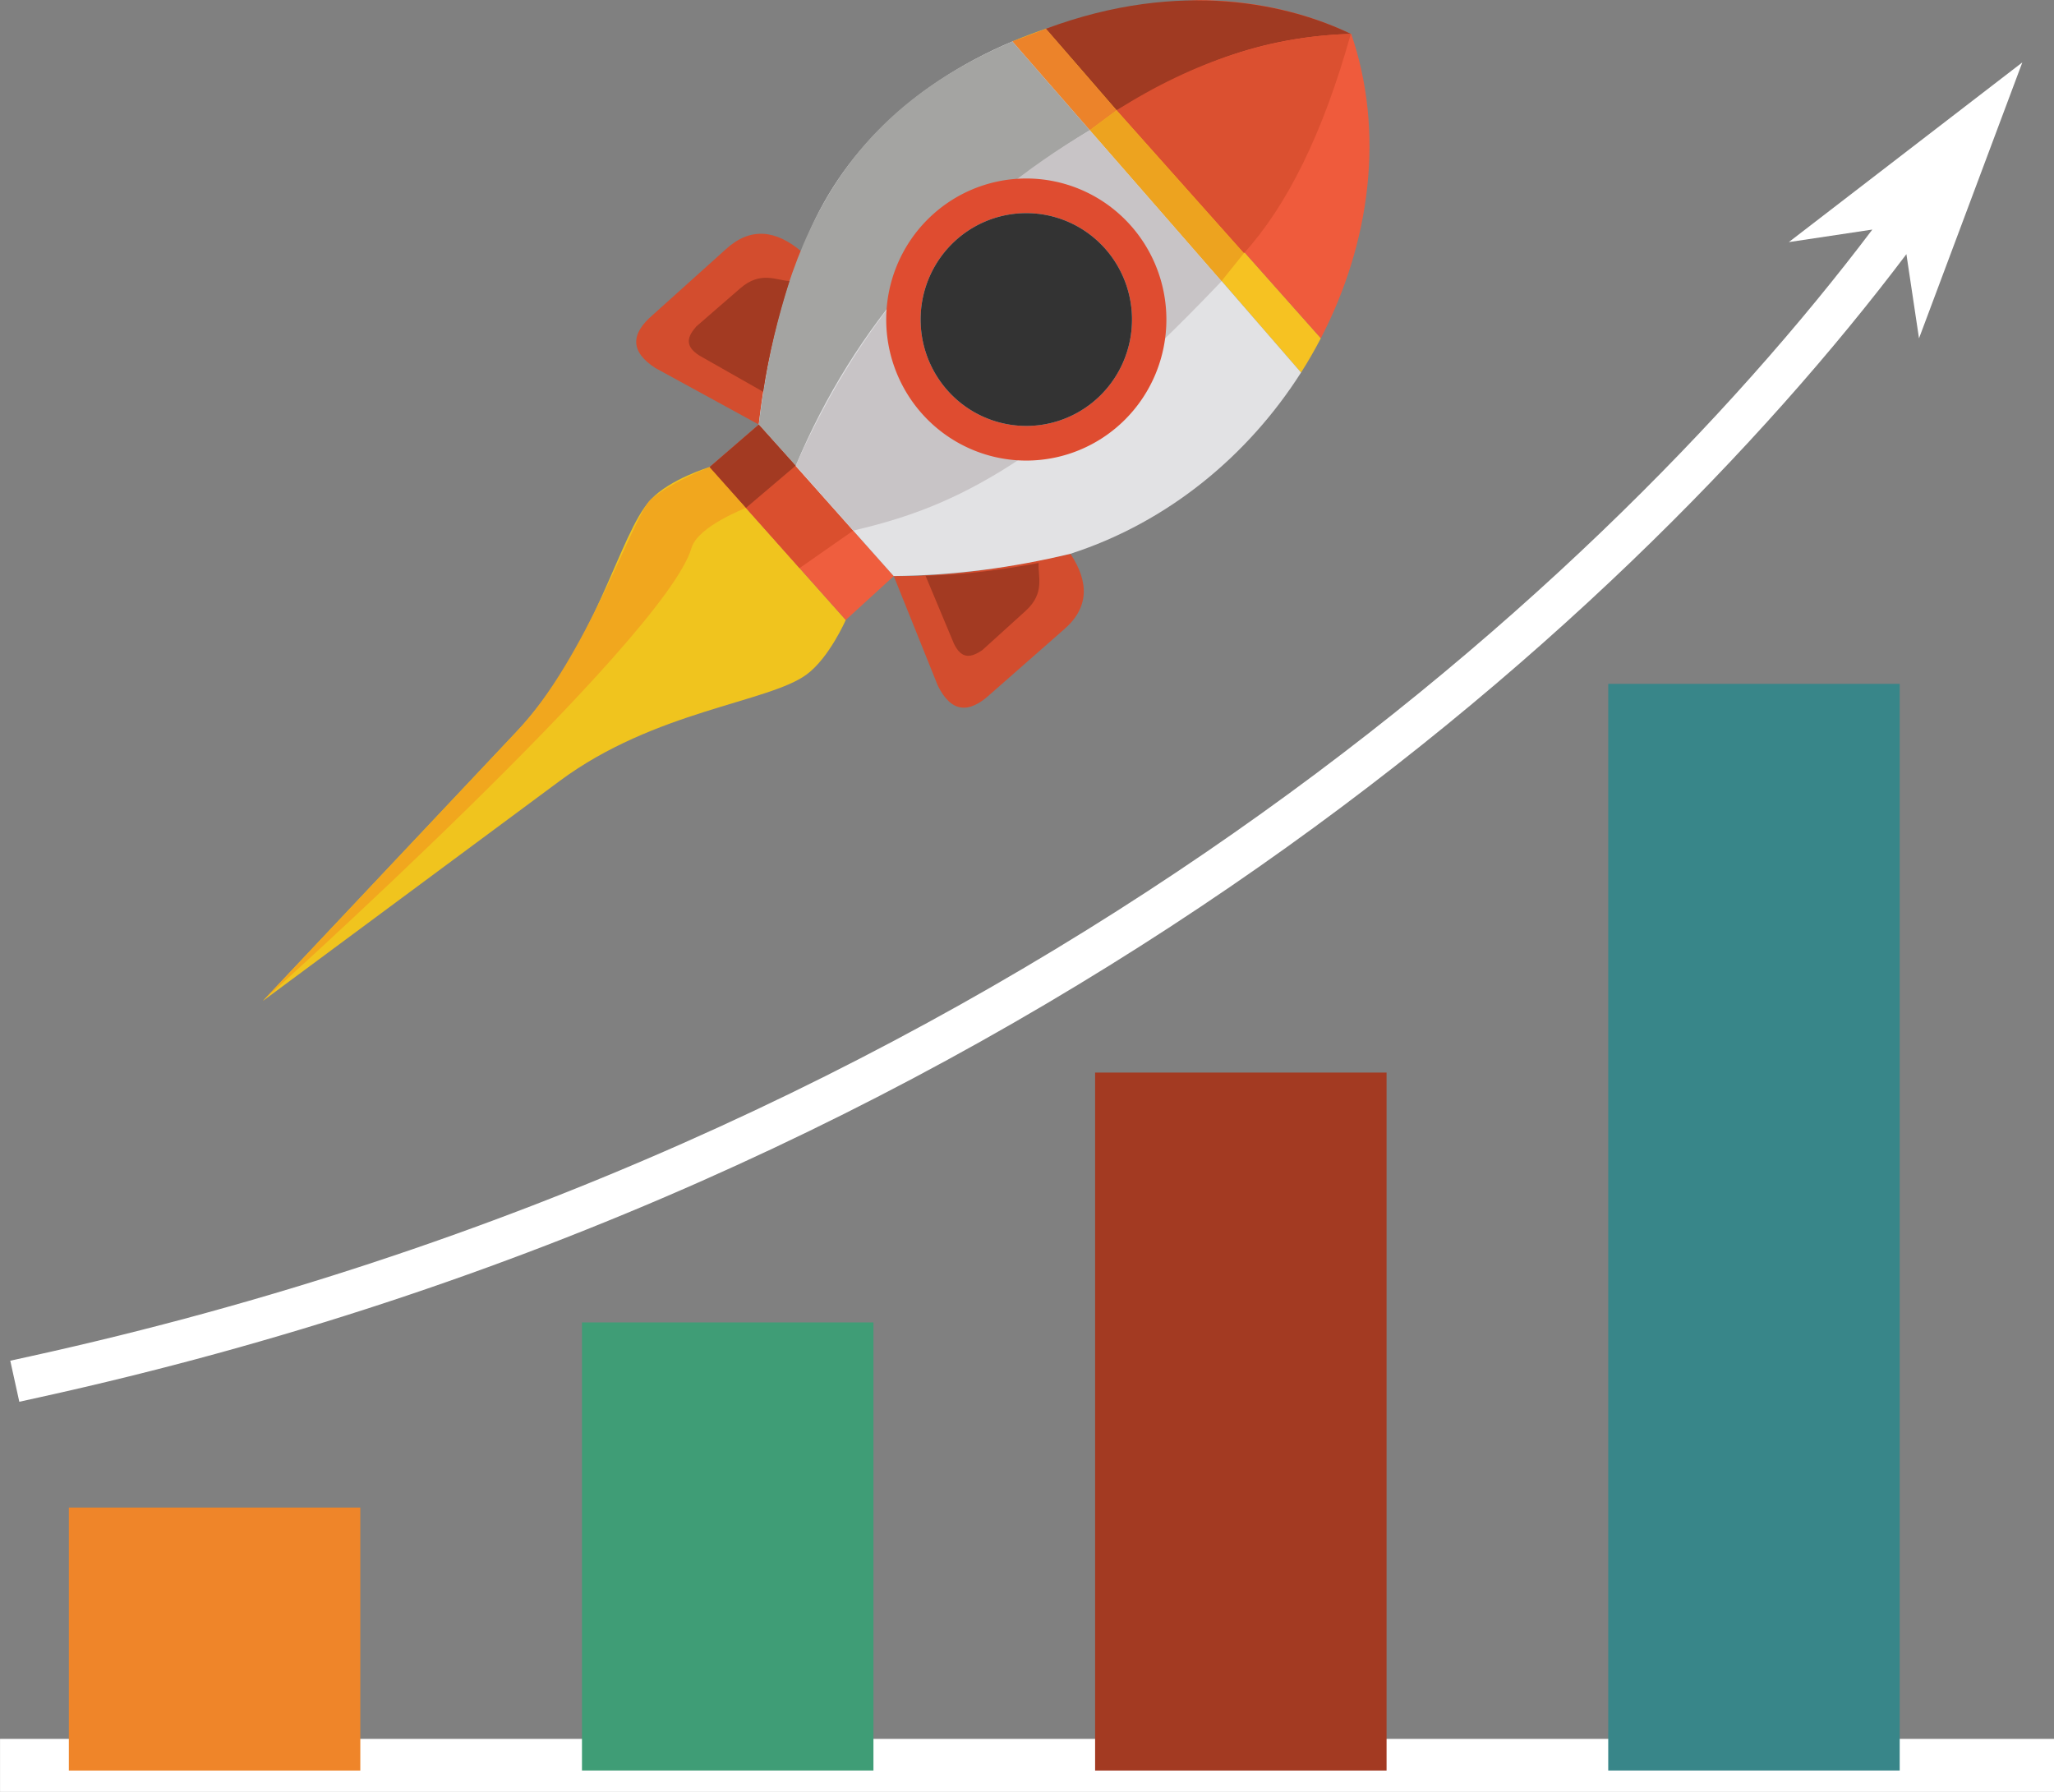 <?xml version="1.0" encoding="UTF-8" standalone="no"?>
<!-- Created with Inkscape (http://www.inkscape.org/) -->

<svg
   width="50mm"
   height="43.617mm"
   viewBox="0 0 50 43.617"
   version="1.1"
   id="svg152164"
   inkscape:version="1.2.2 (b0a8486541, 2022-12-01)"
   sodipodi:docname="eficiencia-color.svg"
   xmlns:inkscape="http://www.inkscape.org/namespaces/inkscape"
   xmlns:sodipodi="http://sodipodi.sourceforge.net/DTD/sodipodi-0.dtd"
   xmlns="http://www.w3.org/2000/svg"
   xmlns:svg="http://www.w3.org/2000/svg">
  <rect x="0" y="0" width="50" height="43.617" fill="#808080" stroke="none"/>
  <sodipodi:namedview
     id="namedview152166"
     pagecolor="#ffffff"
     bordercolor="#000000"
     borderopacity="0.25"
     inkscape:showpageshadow="2"
     inkscape:pageopacity="0.0"
     inkscape:pagecheckerboard="0"
     inkscape:deskcolor="#d1d1d1"
     inkscape:document-units="mm"
     showgrid="false"
     inkscape:zoom="0.914906"
     inkscape:cx="654.71207"
     inkscape:cy="59.022457"
     inkscape:window-width="2560"
     inkscape:window-height="1371"
     inkscape:window-x="2560"
     inkscape:window-y="32"
     inkscape:window-maximized="1"
     inkscape:current-layer="layer1" />
  <defs
     id="defs152161" />
  <g
     inkscape:label="Layer 1"
     inkscape:groupmode="layer"
     id="layer1"
     transform="translate(68.379,-132.62)">
    <path
       id="path33002"
       style="color:#000000;display:inline;fill:#ffffff;stroke:none;stroke-width:0.426;stroke-linecap:square;stroke-linejoin:round;-inkscape-stroke:none"
       d="m -19.15,134.139 -5.684,4.374 2.033,-0.305 c -6.797,9.001 -21.554,22.303 -44.829,27.424 l -0.499,0.11 0.22,0.999 0.499,-0.11 c 23.564,-5.184 38.508,-18.639 45.438,-27.824 l 0.307,2.049 z m -49.228,40.808 h 50 v 1.29 h -50 z" />
    <path
       style="display:inline;fill:#ef8529;fill-opacity:1;stroke:none;stroke-width:0.113;stroke-linecap:round;stroke-linejoin:round;stroke-dasharray:none"
       d="m -66.703,169.316 h 7.095 v 6.402 h -7.095 z"
       id="path28658" />
    <path
       style="display:inline;fill:#3f9d76;fill-opacity:1;stroke:none;stroke-width:0.113;stroke-linecap:round;stroke-linejoin:round;stroke-dasharray:none"
       d="m -54.212,164.81 h 7.095 v 10.907 h -7.095 z"
       id="path28666"
       sodipodi:nodetypes="ccccc" />
    <path
       style="display:inline;fill:#a33a22;fill-opacity:1;stroke:none;stroke-width:0.113;stroke-linecap:round;stroke-linejoin:round;stroke-dasharray:none"
       d="m -41.721,158.728 h 7.095 v 16.99 h -7.095 z"
       id="path28668"
       sodipodi:nodetypes="ccccc" />
    <path
       style="display:inline;fill:#388689;fill-opacity:1;stroke:none;stroke-width:0.113;stroke-linecap:round;stroke-linejoin:round;stroke-dasharray:none"
       d="m -29.23,149.266 h 7.095 v 26.451 h -7.095 z"
       id="path28670"
       sodipodi:nodetypes="ccccc" />
    <path
       id="path33960"
       style="display:inline;fill:#d34d2e;fill-opacity:1;stroke:none;stroke-width:0.113;stroke-linecap:square;stroke-linejoin:round;stroke-dasharray:none"
       d="m -42.321,146.101 c 0.457,0.691 0.456,1.315 -0.164,1.846 l -1.791,1.573 c -0.52,0.481 -0.951,0.446 -1.275,-0.213 l -1.071,-2.664 c 1.571,0.01 2.948,-0.249 4.302,-0.542 z m -6.542,-7.354 c -0.632,-0.535 -1.252,-0.608 -1.853,-0.055 l -1.773,1.594 c -0.539,0.46 -0.555,0.892 0.062,1.291 l 2.519,1.377 c 0.28,-2.009 0.634,-3.361 1.045,-4.208 z" />
    <path
       style="display:inline;fill:#f0c41e;fill-opacity:1;stroke:none;stroke-width:0.113;stroke-linecap:square;stroke-linejoin:round;stroke-dasharray:none"
       d="m -47.791,147.711 c 0,0 -0.403,0.924 -0.955,1.329 -0.929,0.682 -3.697,0.876 -6.005,2.587 -2.323,1.722 -7.227,5.355 -7.23,5.358 l 6.167,-6.545 c 1.97,-2.091 2.49,-4.817 3.276,-5.659 0.468,-0.501 1.433,-0.792 1.433,-0.792 z"
       id="path33789" />
    <path
       id="path34029"
       style="display:inline;fill:#ef5e3e;fill-opacity:1;stroke:none;stroke-width:0.113;stroke-linecap:square;stroke-linejoin:round;stroke-dasharray:none"
       d="m -49.908,142.954 -1.198,1.035 3.315,3.722 1.169,-1.068 z"
       sodipodi:nodetypes="ccccc" />
    <path
       style="display:inline;fill:none;fill-opacity:1;stroke:none;stroke-width:0.113;stroke-linecap:square;stroke-linejoin:round;stroke-dasharray:none"
       d="m -42.956,133.333 6.719,7.542 c 1.277,-2.262 1.473,-4.749 0.74,-7.43 -2.412,-1.05 -4.897,-1.109 -7.459,-0.112 z"
       id="path36320"
       sodipodi:nodetypes="cccc" />
    <path
       style="display:inline;fill:none;fill-opacity:1;stroke:none;stroke-width:0.113;stroke-linecap:square;stroke-linejoin:round;stroke-dasharray:none"
       d="m -43.735,133.629 7.029,8.057 0.469,-0.811 -6.719,-7.542 z"
       id="path36322" />
    <path
       style="display:inline;fill:#f1a71e;fill-opacity:1;stroke:none;stroke-width:0.068;stroke-linecap:square;stroke-linejoin:round;stroke-dasharray:none"
       d="m -61.982,156.985 c 0,0 9.783,-8.79 10.437,-11.029 0.154,-0.526 1.326,-0.972 1.326,-0.972 l -0.887,-0.996 c -0.693,0.28 -1.2,0.586 -1.433,0.792 -0.418,0.371 -1.559,3.866 -3.276,5.659 z"
       id="path36388"
       sodipodi:nodetypes="csccscc" />
    <path
       style="display:inline;fill:#da4f2e;fill-opacity:1;stroke:none;stroke-width:0.068;stroke-linecap:square;stroke-linejoin:round;stroke-dasharray:none"
       d="m -50.22,144.984 1.211,-1.029 1.4,1.581 -1.307,0.913 z"
       id="path37970" />
    <path
       id="path35485"
       style="display:inline;fill:#f6c222;fill-opacity:1;stroke:none;stroke-width:0.113;stroke-linecap:square;stroke-linejoin:round;stroke-dasharray:none"
       d="m -36.708,141.689 c 0.173,-0.272 0.334,-0.551 0.482,-0.836 l -6.692,-7.533 c -0.272,0.092 -0.535,0.191 -0.791,0.298 z"
       sodipodi:nodetypes="ccccc" />
    <path
       style="display:inline;fill:#ef5b3c;fill-opacity:1;stroke:none;stroke-width:0.113;stroke-linecap:square;stroke-linejoin:round;stroke-dasharray:none"
       d="m -36.226,140.853 c 1.211,-2.329 1.558,-5.029 0.737,-7.415 l -0.009,0.008 c -1.145,-0.55 -2.404,-0.815 -3.685,-0.824 -1.367,0.078 -2.617,0.321 -3.736,0.699 z"
       id="path45604"
       sodipodi:nodetypes="cccccc" />
    <path
       id="path45608"
       style="display:inline;fill:#e2e2e4;fill-opacity:1;stroke:none;stroke-width:0.113;stroke-linecap:square;stroke-linejoin:round;stroke-dasharray:none"
       d="m -43.709,133.618 c -2.604,1.089 -4.389,2.953 -5.155,5.128 -0.536,1.312 -0.875,2.719 -1.045,4.208 l 3.285,3.688 c 1.466,-0.014 2.898,-0.203 4.302,-0.542 2.394,-0.772 4.338,-2.408 5.614,-4.412 z"
       sodipodi:nodetypes="ccccccc" />
    <path
       style="display:inline;fill:#a03a22;fill-opacity:1;stroke:none;stroke-width:0.068;stroke-linecap:square;stroke-linejoin:round;stroke-dasharray:none"
       d="m -42.918,133.32 c 3.302,-1.232 5.961,-0.58 7.421,0.125 -2.513,0.079 -4.124,0.955 -5.701,1.861 z"
       id="path46392"
       sodipodi:nodetypes="cccc" />
    <path
       style="display:inline;fill:#db5030;fill-opacity:1;stroke:none;stroke-width:0.068;stroke-linecap:square;stroke-linejoin:round;stroke-dasharray:none"
       d="m -41.198,135.306 c 1.895,-1.205 3.795,-1.81 5.701,-1.861 -0.68,2.437 -1.556,4.185 -2.602,5.34 z"
       id="path46502"
       sodipodi:nodetypes="cccc" />
    <path
       style="display:inline;fill:#ec832a;fill-opacity:1;stroke:none;stroke-width:0.068;stroke-linecap:square;stroke-linejoin:round;stroke-dasharray:none"
       d="m -43.735,133.629 0.818,-0.309 1.719,1.986 -0.652,0.484 z"
       id="path48337" />
    <path
       style="display:inline;fill:#eda31f;fill-opacity:1;stroke:none;stroke-width:0.068;stroke-linecap:square;stroke-linejoin:round;stroke-dasharray:none"
       d="m -41.851,135.79 0.652,-0.484 3.099,3.478 -0.545,0.68 z"
       id="path48447" />
    <path
       style="display:inline;fill:#a4a4a2;fill-opacity:1;stroke:none;stroke-width:0.068;stroke-linecap:square;stroke-linejoin:round;stroke-dasharray:none"
       d="m -49.908,142.954 c 0.611,-4.975 2.419,-7.721 6.173,-9.325 l 1.885,2.16 c -3.338,2.038 -5.727,4.757 -7.158,8.165 z"
       id="path53546"
       sodipodi:nodetypes="ccccc" />
    <path
       style="display:inline;fill:#c8c4c6;fill-opacity:1;stroke:none;stroke-width:0.068;stroke-linecap:square;stroke-linejoin:round;stroke-dasharray:none"
       d="m -49.008,143.955 c 1.622,-3.675 4.053,-6.339 7.158,-8.165 l 3.207,3.675 c -4.507,4.741 -6.821,5.558 -8.964,6.071 z"
       id="path54328"
       sodipodi:nodetypes="ccccc" />
    <path
       id="ellipse36378"
       style="display:inline;fill:#df4c30;fill-opacity:1;stroke:none;stroke-width:0.085;stroke-linecap:square;stroke-linejoin:round"
       d="m -40.823,140.398 a 2.573,2.59 0 0 0 -2.573,-2.59 2.573,2.59 0 0 0 -2.573,2.59 2.573,2.59 0 0 0 2.573,2.59 2.573,2.59 0 0 0 2.573,-2.59 z m 0.837,0 a 3.41,3.433 0 0 1 -3.41,3.433 3.41,3.433 0 0 1 -3.41,-3.433 3.41,3.433 0 0 1 3.41,-3.433 3.41,3.433 0 0 1 3.41,3.433 z" />
    <path
       style="display:inline;fill:#333333;fill-opacity:1;stroke:none;stroke-width:0.085;stroke-linecap:square;stroke-linejoin:round"
       d="m -40.823,140.398 a 2.573,2.59 0 0 0 -2.573,-2.59 2.573,2.59 0 0 0 -2.573,2.59 2.573,2.59 0 0 0 2.573,2.59 2.573,2.59 0 0 0 2.573,-2.59 z"
       id="path63771" />
    <path
       id="path66934"
       style="display:inline;fill:#a33a22;fill-opacity:1;stroke:none;stroke-width:0.068;stroke-linecap:square;stroke-linejoin:round;stroke-dasharray:none"
       d="m -45.849,146.635 0.691,1.652 c 0.195,0.407 0.438,0.328 0.691,0.158 l 1.053,-0.954 c 0.489,-0.441 0.292,-0.857 0.319,-1.168 -0.912,0.172 -1.828,0.288 -2.753,0.312 z m -3.951,-4.478 -1.557,-0.884 c -0.381,-0.243 -0.273,-0.475 -0.074,-0.705 l 1.073,-0.931 c 0.497,-0.433 0.886,-0.187 1.197,-0.177 -0.28,0.884 -0.505,1.781 -0.639,2.696 z m -1.306,1.832 1.198,-1.035 0.9,1.001 -1.211,1.029 z" />
  </g>
</svg>

